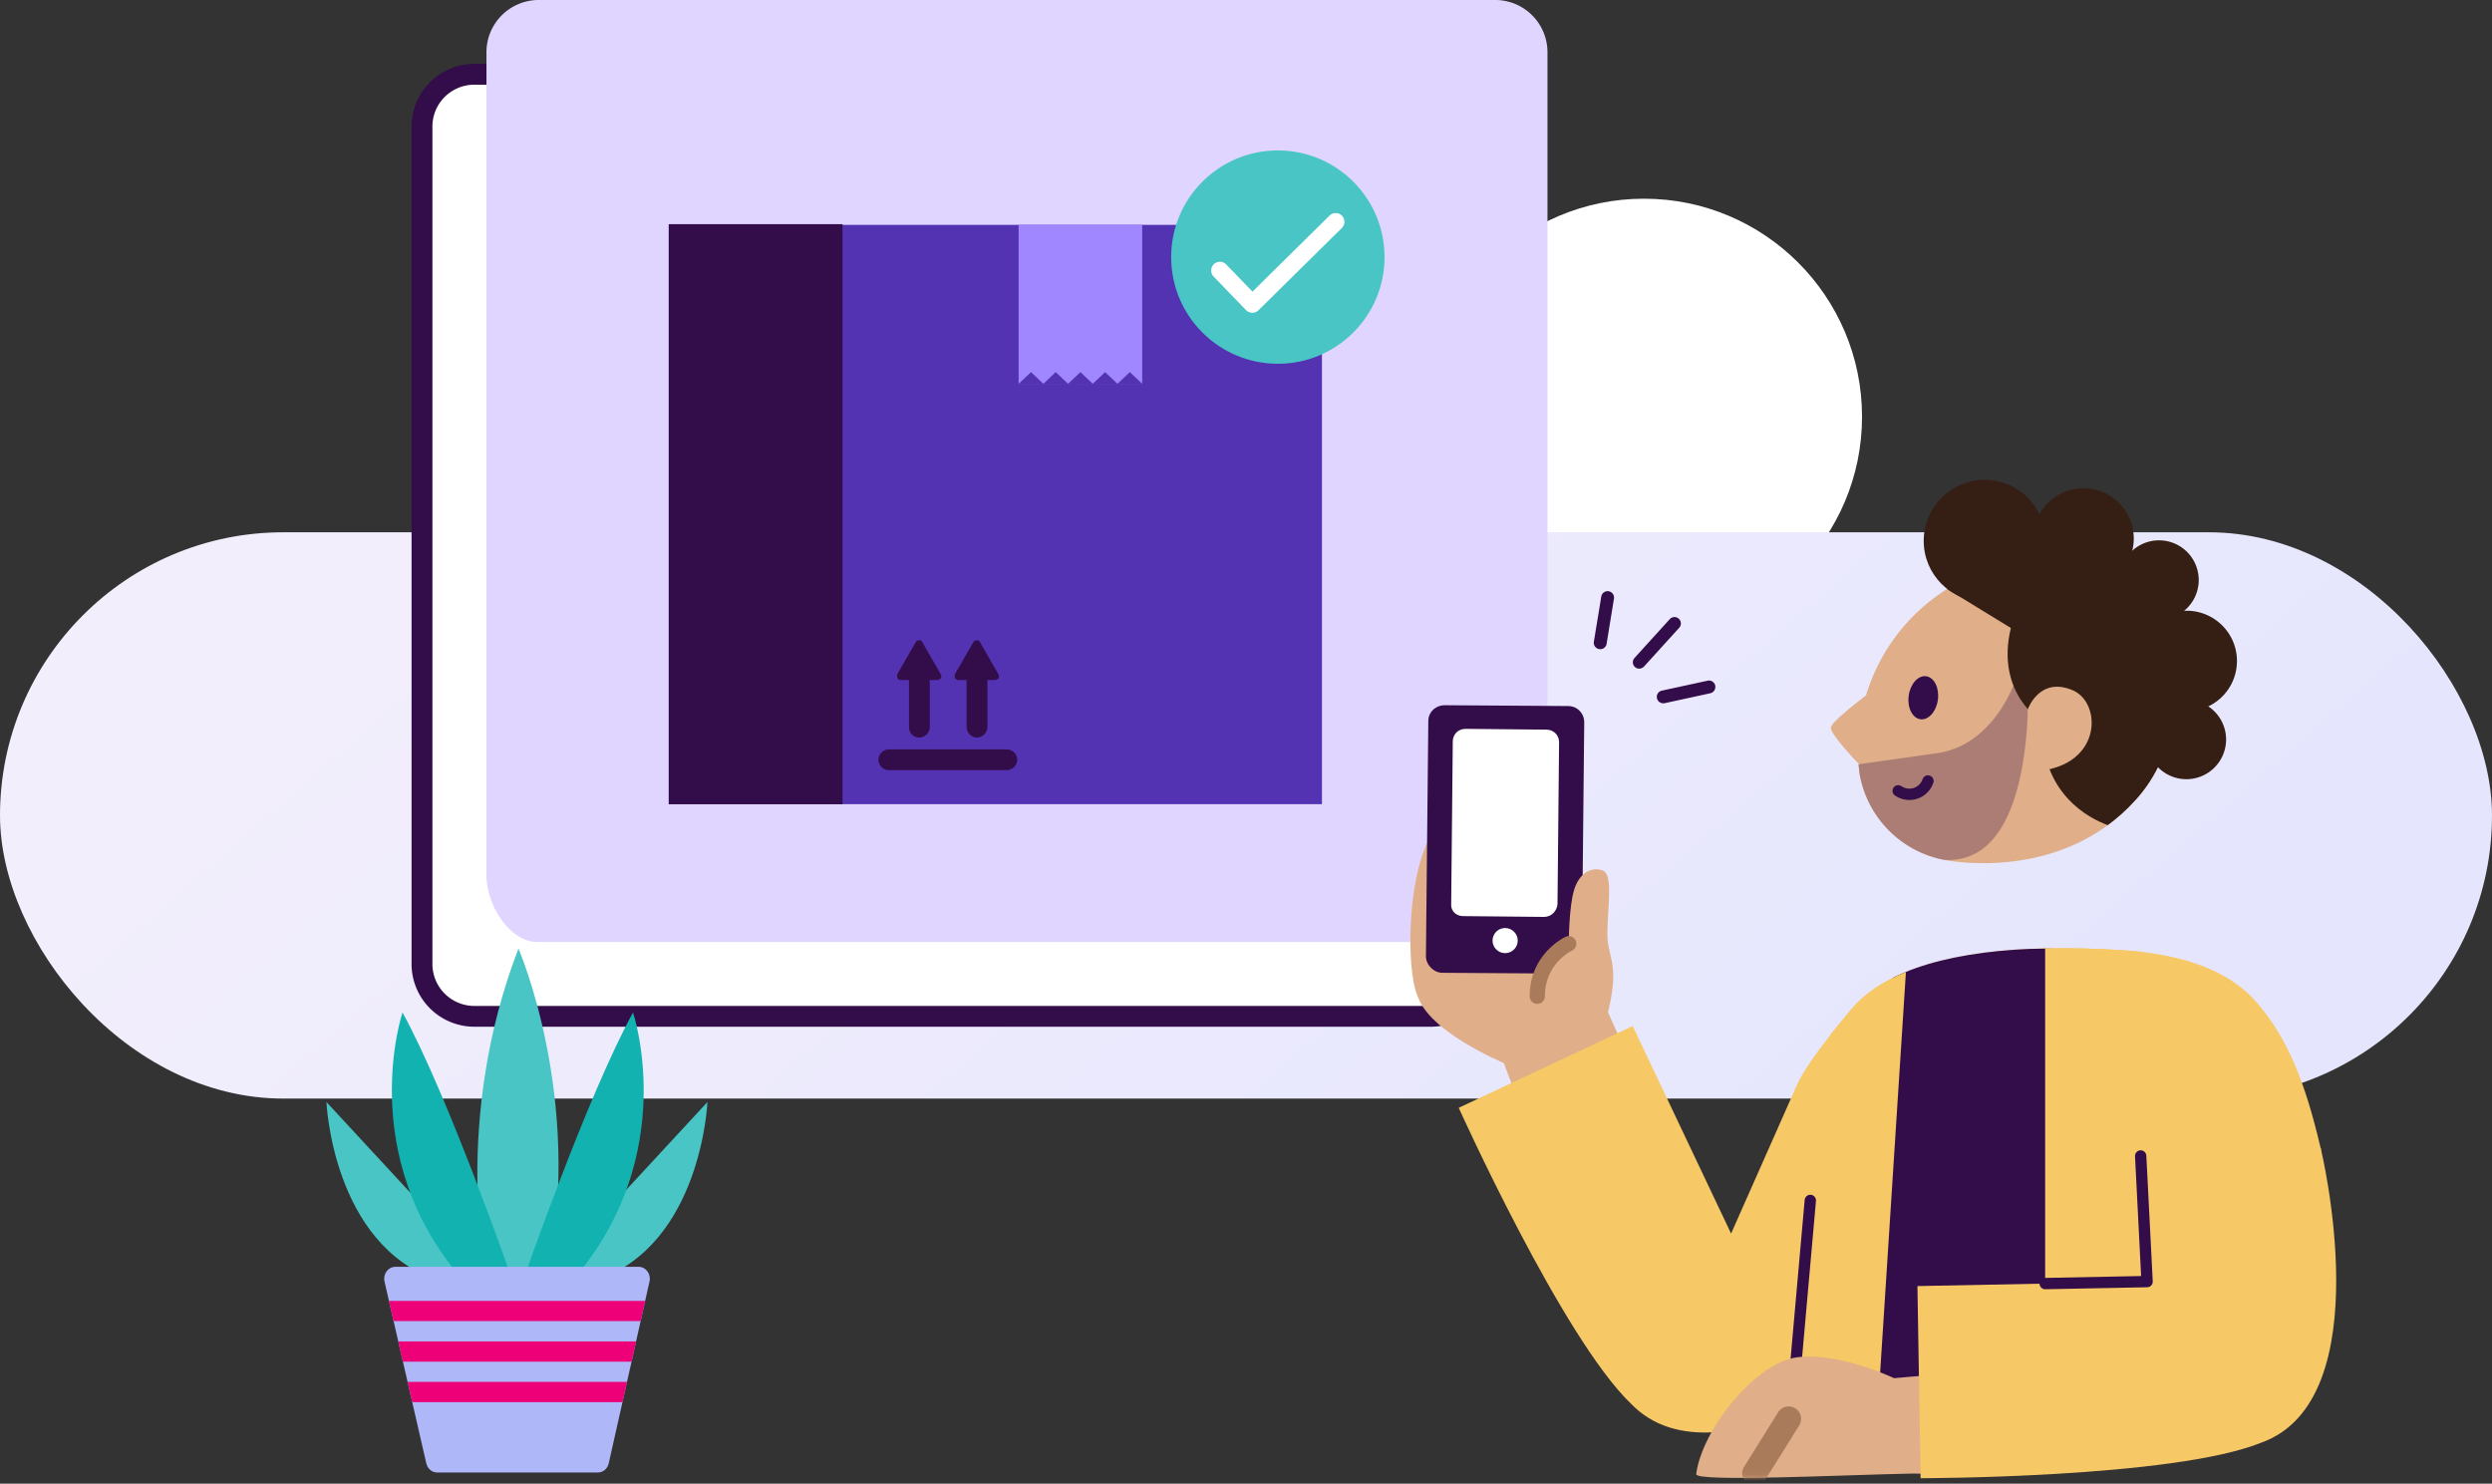 <svg xmlns="http://www.w3.org/2000/svg" fill="none" viewBox="0 0 440 262">
  <rect x="0" y="0" width="440" height="262" fill="#333333" stroke="none"/>
  <g clip-path="url(#a)">
    <path fill="#fff" d="M290.27 112.089c21.26 0 38.5-17.24 38.5-38.5s-17.24-38.5-38.5-38.5-38.5 17.24-38.5 38.5 17.24 38.5 38.5 38.5Z"/>
    <rect width="440" height="100" y="94" fill="url(#b)" rx="50"/>
    <path fill="#fff" d="M252.84 179.47H83.53a9.231 9.231 0 0 1-6.46-2.85 9.262 9.262 0 0 1-2.56-6.58V22.55c-.05-2.45.87-4.81 2.56-6.58a9.25 9.25 0 0 1 6.46-2.85h169.31c2.45.06 4.77 1.08 6.46 2.85a9.262 9.262 0 0 1 2.56 6.58v147.49c.05 2.45-.87 4.82-2.56 6.58a9.231 9.231 0 0 1-6.46 2.85Z"/>
    <path fill="#320D49" d="M252.84 181.31H83.53c-2.93-.06-5.72-1.28-7.76-3.39a11.067 11.067 0 0 1-3.1-7.88V22.55c-.05-2.93 1.06-5.77 3.1-7.88 2.04-2.11 4.82-3.33 7.76-3.39h169.31c2.93.06 5.72 1.28 7.76 3.39 2.04 2.11 3.15 4.95 3.1 7.88v147.49c.05 2.93-1.06 5.77-3.1 7.88a11.115 11.115 0 0 1-7.76 3.39ZM83.53 14.96c-1.96.06-3.81.89-5.16 2.31a7.38 7.38 0 0 0-2.02 5.28v147.49c-.05 1.96.68 3.86 2.02 5.28a7.438 7.438 0 0 0 5.16 2.32h169.31c1.96-.06 3.81-.89 5.16-2.32a7.397 7.397 0 0 0 2.02-5.28V22.55c.05-1.96-.68-3.86-2.02-5.28a7.385 7.385 0 0 0-5.16-2.31H83.53Z"/>
    <path fill="#E0D5FF" d="M264.21 166.35H94.91c-4.98 0-9.02-6.58-9.02-11.79V9.43c-.05-2.45.87-4.81 2.56-6.58A9.25 9.25 0 0 1 94.91 0h169.3c2.45.06 4.77 1.08 6.46 2.85a9.262 9.262 0 0 1 2.56 6.58v145.13c0 5.21-4.04 11.79-9.02 11.79Z"/>
    <path fill="#E0AE88" d="m283.25 177.28 10.55 23.52-18.41 12.89-9.94-26.14s-13.9-6.16-15.57-12.84c-2.23-8.62-.28-31.82 7.92-30.16 6.54 1.25 20.3 20.57 20.3 20.57l5.14 12.16h.01Z"/>
    <path fill="#E0AE88" d="M265.729 187.82s-14.88-6.16-15.57-12.84c-.7-6.67-2.5-29.46 7.93-30.3 10.43-.83 25.16 20.57 25.16 20.57"/>
    <path fill="#320D49" d="M278.89 125.51c-.56-.56-1.25-.83-2.09-.83l-21.69-.14c-1.67 0-2.92 1.25-2.92 2.78l-.42 41.55c0 1.53 1.39 2.92 2.92 2.92l21.69.14c1.67 0 2.92-1.39 2.92-2.78l.42-41.55c0-.83-.28-1.53-.83-2.08v-.01Z"/>
    <path fill="#fff" d="m272.639 161.92-14.32-.14c-1.25 0-2.22-.97-2.09-2.22l.28-28.63c0-1.25.97-2.22 2.23-2.22l14.32.14c1.25 0 2.22.97 2.22 2.22l-.28 28.63c-.14 1.25-1.11 2.22-2.36 2.22Zm-6.89 6.4c1.23 0 2.23-1 2.23-2.22 0-1.22-1-2.22-2.23-2.22s-2.22 1-2.22 2.22c0 1.22 1 2.22 2.22 2.22Z"/>
    <path fill="#E0AE88" d="M271.43 177.49c.42-9.45 5.56-10.84 5.56-10.84s0-6.53.97-9.59c.97-3.06 3.2-4.03 5.01-3.34 1.81.69.97 5.56.83 10.7-.14 4.86 2.5 5.56-.14 15.29"/>
    <path fill="#AA7B5B" d="M271.43 177.28c-.74 0-1.34-.6-1.34-1.34 0-7.47 6.08-10.38 6.33-10.5a1.34 1.34 0 0 1 1.78.65c.31.67.02 1.46-.64 1.78-.21.1-4.79 2.36-4.79 8.08 0 .74-.6 1.34-1.34 1.34v-.01Z"/>
    <path fill="#320D49" d="M289.44 118.08c-.22 0-.43-.06-.62-.18-.18-.12-.33-.29-.42-.49-.09-.2-.12-.42-.08-.64.04-.22.13-.42.28-.58l6.19-6.82c.1-.11.22-.21.35-.28.14-.07.28-.11.43-.12.15 0 .3.01.45.06.14.05.27.13.39.23.11.1.2.22.27.36.06.14.1.29.1.44 0 .15-.02.3-.07.44s-.14.27-.24.38l-6.19 6.82c-.11.12-.24.21-.38.27-.14.06-.3.1-.46.1v.01Zm4.22 6.11c-.28 0-.55-.1-.75-.29-.21-.19-.34-.44-.37-.72-.03-.28.04-.56.21-.78.16-.23.4-.38.68-.44l8.05-1.75c.15-.04.3-.04.45-.02.15.02.29.08.42.16s.24.19.32.31c.09.12.15.26.18.41.03.15.03.3 0 .45-.03.15-.08.29-.17.42-.08.12-.19.23-.32.32-.13.08-.27.14-.41.17l-8.05 1.75c-.08.02-.16.03-.24.03v-.02Zm-11.12-9.55c-.16 0-.33-.04-.47-.1-.15-.07-.28-.17-.39-.29-.11-.12-.18-.27-.23-.43a1.34 1.34 0 0 1-.03-.49l1.31-7.98c.05-.3.21-.56.46-.74a1.129 1.129 0 0 1 1.58.26c.17.24.25.55.2.84l-1.3 7.98c-.04.27-.18.51-.38.68-.2.17-.47.27-.73.27h-.02Z"/>
    <path fill="#F6C866" d="m317.16 191.86-11.51 25.98-17.38-36.65-30.71 14.44s18.33 40.7 30.41 52.25c15.7 16.32 51.77-11.8 51.77-11.8"/>
    <path fill="#320D49" d="M323.68 257.52c-.06 0-.13 0-.19-.01a1.7 1.7 0 0 1-1.5-1.88l5.81-52.19a1.7 1.7 0 1 1 3.38.38l-5.81 52.19c-.05.42-.24.8-.55 1.08-.31.28-.71.43-1.13.43h-.01Z"/>
    <path fill="#F6C866" d="M409.74 202.72c-2.74-11.66-5.79-19.29-11.21-25.62-4.64-5.43-12.53-8.55-23.43-9.28-19.41-1.3-39.79.38-48.21 10.4-10.8 12.85-9.97 14.8-9.97 14.8l-2.67 15.58 15.82 49.15 57.82-1.29.24-.08c.3-.1 22.89-48.24 21.62-53.65l-.01-.01Z"/>
    <path fill="#320D49" d="m330.06 257.74 41.98-.94 16.26-39.57 5.97-5.33.29-3.35s-1.91-18.15-9.62-34.25c-.35-.72-.77-1.39-1.25-2.03-6.89-2.9-15.06-5.88-30.84-4.32-7.08.71-13.55 2.18-18.65 4.73-1.04 13.44-3.77 35.32-6.4 54.97l-.92 20.16 3.19 9.92-.01.01Z"/>
    <path fill="#F6C866" d="M326.89 178.21c-1.38 1.64-2.6 3.13-3.68 4.48-.5 1.58-1 3.27-1.46 5.09-2.62 10.23-1.97 22.73-1.97 22.73l-4.14 43.5 14.43 3.74.91-.02 5.54-86.09c-3.96 1.62-7.26 3.77-9.62 6.58l-.01-.01Zm61.28 78.08s.02-.04.04-.06c.01-.02.03-.05.04-.08.01-.03.03-.05.04-.08l.06-.12c.01-.03.03-.05.04-.09.03-.05.06-.12.09-.18.01-.03.03-.05.04-.08l.12-.24c0-.02.02-.04.03-.06l.15-.3c0-.02.02-.04.03-.06.05-.11.11-.23.17-.36 0-.01.01-.02.02-.03.55-1.14 1.32-2.77 2.25-4.75l-3-32.56 13.32-25.82s-7.07-12.89-15.68-18.04c-2.5-1.5-4.52-3.75-8.06-5.3-.91-.1-1.83-.19-2.78-.25-4.67-.31-9.39-.45-13.99-.34v89.58l26.77-.6.24-.08s.01-.02.03-.04c0 0 .01-.03.02-.04l.01-.02Z"/>
    <path fill="#320D49" fill-rule="evenodd" d="M319.728 210.994a1 1 0 0 1 .907 1.085l-2.73 30.77a1 1 0 1 1-1.992-.177l2.73-30.77a1 1 0 0 1 1.085-.908Z" clip-rule="evenodd"/>
    <path fill="#E0AE88" d="m362.46 240.89-28.03 2.49s-9.44-4.52-16.91-3.72c-7.47.8-17.06 12.84-18.03 20.66-.18 1.44 25.86.14 38.16-.1l19.12.3 5.68-19.63h.01Z"/>
    <mask id="c" width="64" height="22" x="299" y="239" maskUnits="userSpaceOnUse" style="mask-type:alpha">
      <path fill="#B69983" d="m362.46 240.89-28.03 2.49s-9.44-4.52-16.91-3.72c-7.47.8-17.06 12.84-18.03 20.66-.18 1.44 25.86.14 38.16-.1l19.12.3 5.68-19.63h.01Z"/>
    </mask>
    <g mask="url(#c)">
      <path fill="#AA7B5B" d="M309.88 262.37a2.19 2.19 0 0 1-1.93-3.35l6.01-9.62a2.192 2.192 0 1 1 3.72 2.32l-6.01 9.62c-.4.64-1.08 1.01-1.79 1.03Z"/>
    </g>
    <path fill="#F6C866" d="m377.97 204.14 1.13 22.18-40.55.79.56 33.93s44.63 0 60.13-6.27c21.32-7.61 10.51-52.05 10.51-52.05"/>
    <path fill="#320D49" fill-rule="evenodd" d="M377.919 203.141a1 1 0 0 1 1.049.948l1.13 22.18a1 1 0 0 1-.979 1.051l-17.99.35a1 1 0 1 1-.039-2l16.958-.33-1.077-21.149a1 1 0 0 1 .948-1.05Z" clip-rule="evenodd"/>
    <path fill="#E0AE88" d="M383.489 126.8c1.28-13.78-8.86-25.99-22.64-27.27-4.9-.45-9.819.54-14.149 2.86a33.6 33.6 0 0 0-17.231 20.42c-.12.1-6.03 4.54-6.2 5.64-.17 1.1 4.201 5.7 4.901 6.43-.03.35.039.73.099 1.07l-.02.18a18.716 18.716 0 0 0 15.08 15.73s20.42 4.29 33.78-10.63c3.63-3.99 5.87-9.06 6.38-14.43Z"/>
    <path fill="#320D49" d="M355.84 120.15s-3.67 11.41-13.8 12.85c-2.3.33-9.81 1.39-13.87 1.96-.02.33.049.67.099.99 0 0-.009.11-.019.18a18.74 18.74 0 0 0 14.94 15.7c.22.01.43.03.66.03 15.94.29 14.18-31.68 14.18-31.68s-.47-12.92-2.18-.04l-.01.01Z" opacity=".3"/>
    <path fill="#320D49" d="M342.163 123.556c.275-2.097-.657-3.948-2.081-4.135-1.424-.186-2.8 1.363-3.075 3.46-.275 2.097.657 3.949 2.081 4.135 1.424.187 2.8-1.362 3.075-3.46Z"/>
    <path fill="#320D49" fill-rule="evenodd" d="M340.732 136.974a1 1 0 0 1 .624 1.269 4.464 4.464 0 0 1-5.671 2.786 4.467 4.467 0 0 1-1.1-.547 1 1 0 0 1 1.109-1.664c.219.146.415.247.613.31l.015.006a2.466 2.466 0 0 0 3.141-1.536 1 1 0 0 1 1.269-.624Z" clip-rule="evenodd"/>
    <path fill="#351E13" d="M383.49 126.8c6.61-9.34-3.96-28.9-17.74-30.18-4.9-.45-14.71 3.45-19.05 5.77-.99.49-1.96 1.04-2.89 1.62l11.24 6.89c-2.8 11.56 5.52 16.57 5.52 16.57-.42 12.75 8.46 17.11 11.59 18.24 1.71-1.26 3.38-2.73 4.94-4.48 3.63-3.99 5.87-9.06 6.38-14.43h.01Z"/>
    <path fill="#E0AE88" d="M358.05 125.23s2.05-5.85 7.93-3.33c5.38 2.31 5.17 14.06-7.49 14.33"/>
    <path fill="#351E13" d="M350.429 106.28c5.948 0 10.77-4.822 10.77-10.77 0-5.948-4.822-10.77-10.77-10.77-5.948 0-10.77 4.822-10.77 10.77 0 5.948 4.822 10.77 10.77 10.77Z"/>
    <path fill="#351E13" d="M367.869 103.98a8.879 8.879 0 0 0 8.88-8.88 8.88 8.88 0 1 0-8.88 8.88Zm18.22 21.63a8.88 8.88 0 1 0 0-17.76 8.88 8.88 0 0 0 0 17.76Z"/>
    <path fill="#351E13" d="M381.209 109.44a7.01 7.01 0 1 0-7.01-7.01 7.01 7.01 0 0 0 7.01 7.01Zm4.83 28.16a7.01 7.01 0 1 0 0-14.02 7.01 7.01 0 0 0 0 14.02Z"/>
    <path fill="#5433B2" d="M118.08 39.71h115.332v102.298H118.08V39.71Z"/>
    <path fill="#320D49" d="M118.08 142.019h30.681V39.586H118.08V142.02Z"/>
    <path fill="#A187FF" d="M179.852 39.71h21.82v28.06h-21.82V39.71Z"/>
    <path fill="#5433B2" d="m184.22 67.769-2.179-2.056-2.189 2.056h4.368Zm17.452 0-2.179-2.056-2.189 2.056h4.368Zm-4.368 0-2.179-2.056-2.179 2.056h4.358Zm-4.358 0-2.179-2.056-2.189 2.056h4.368Zm-4.368 0-2.179-2.056-2.179 2.056h4.358Z"/>
    <path fill="#320D49" d="M156.932 136.006h20.833c.977 0 1.84-.853 1.84-1.84 0-.976-.853-1.84-1.84-1.84h-20.833c-.977 0-1.84.854-1.84 1.84 0 .987.863 1.84 1.84 1.84Zm15.571-5.756c.976 0 1.84-.863 1.84-1.84v-9.435c0-.976-.864-1.84-1.84-1.84-.977 0-1.84.853-1.84 1.84v9.435c0 .977.863 1.84 1.84 1.84Z"/>
    <path fill="#320D49" d="m168.577 119.109 3.31-5.756c.123-.247.616-.37.863-.247.123 0 .123.124.247.247l3.309 5.756c.124.246.124.729-.246.853-.124 0-.247.123-.247.123h-6.619c-.37 0-.617-.247-.617-.617v-.37.011Zm-6.249 11.141c.977 0 1.84-.863 1.84-1.84v-9.435c0-.976-.853-1.84-1.84-1.84-.987 0-1.84.853-1.84 1.84v9.435c0 .977.73 1.84 1.84 1.84Z"/>
    <path fill="#320D49" d="m158.401 119.109 3.31-5.756c.123-.247.617-.37.863-.247.124 0 .124.124.247.247l3.31 5.756c.123.246.123.729-.247.853-.123 0-.247.123-.247.123h-6.619c-.37 0-.617-.247-.617-.617v-.37.011Z"/>
    <path fill="#48C5C4" d="M225.624 26.565c-10.403 0-18.837 8.434-18.837 18.837 0 10.404 8.434 18.837 18.837 18.837s18.837-8.434 18.837-18.837-8.434-18.837-18.837-18.837Z"/>
    <path fill="#fff" fill-rule="evenodd" d="M236.934 38.086a1.542 1.542 0 0 1-.015 2.18l-14.716 14.523a1.543 1.543 0 0 1-2.191-.025l-5.707-5.9a1.542 1.542 0 1 1 2.216-2.144l4.624 4.78 13.608-13.429a1.543 1.543 0 0 1 2.181.015Z" clip-rule="evenodd"/>
    <path fill="#48C5C4" d="M85.801 225.061s-5.97-27.14 5.74-57.54c0 0 11.47 26.3 5.21 57.54m0 0 28.16-30.45s-1.04 25.17-19.61 31.47m-19.501-1.02-28.16-30.45s1.04 25.17 19.61 31.47"/>
    <path fill="#11B2B0" d="M92.371 226.081s11.26-32.45 19.4-47.28c0 0 8.51 25.17-10.66 47.28m-10.641 0s-11.26-32.45-19.4-47.28c0 0-8.51 25.17 10.66 47.28"/>
    <path fill="#AEB7F8" d="M69.79 223.71h42.981c1.27 0 2.21 1.27 1.91 2.59l-7.2 32.12c-.21.95-1 1.61-1.91 1.61h-28.39c-.9 0-1.69-.66-1.91-1.6l-7.38-32.12c-.3-1.32.63-2.6 1.91-2.6h-.01Z"/>
    <path fill="#EE0079" d="m109.911 247.611.8-3.58h-38.75l.82 3.58h37.13ZM69.49 233.3h43.621l.81-3.57h-45.25l.82 3.57Zm42.021 7.16.8-3.58h-42l.83 3.58h40.37Z"/>
  </g>
  <defs>
    <linearGradient id="b" x1="360.594" x2="199.228" y1="183.349" y2="-1.308" gradientUnits="userSpaceOnUse">
      <stop stop-color="#E5E6FD"/>
      <stop offset="1" stop-color="#F2EEFC"/>
    </linearGradient>
    <clipPath id="a">
      <path fill="#fff" d="M0 0h440v262H0z"/>
    </clipPath>
  </defs>
</svg>
